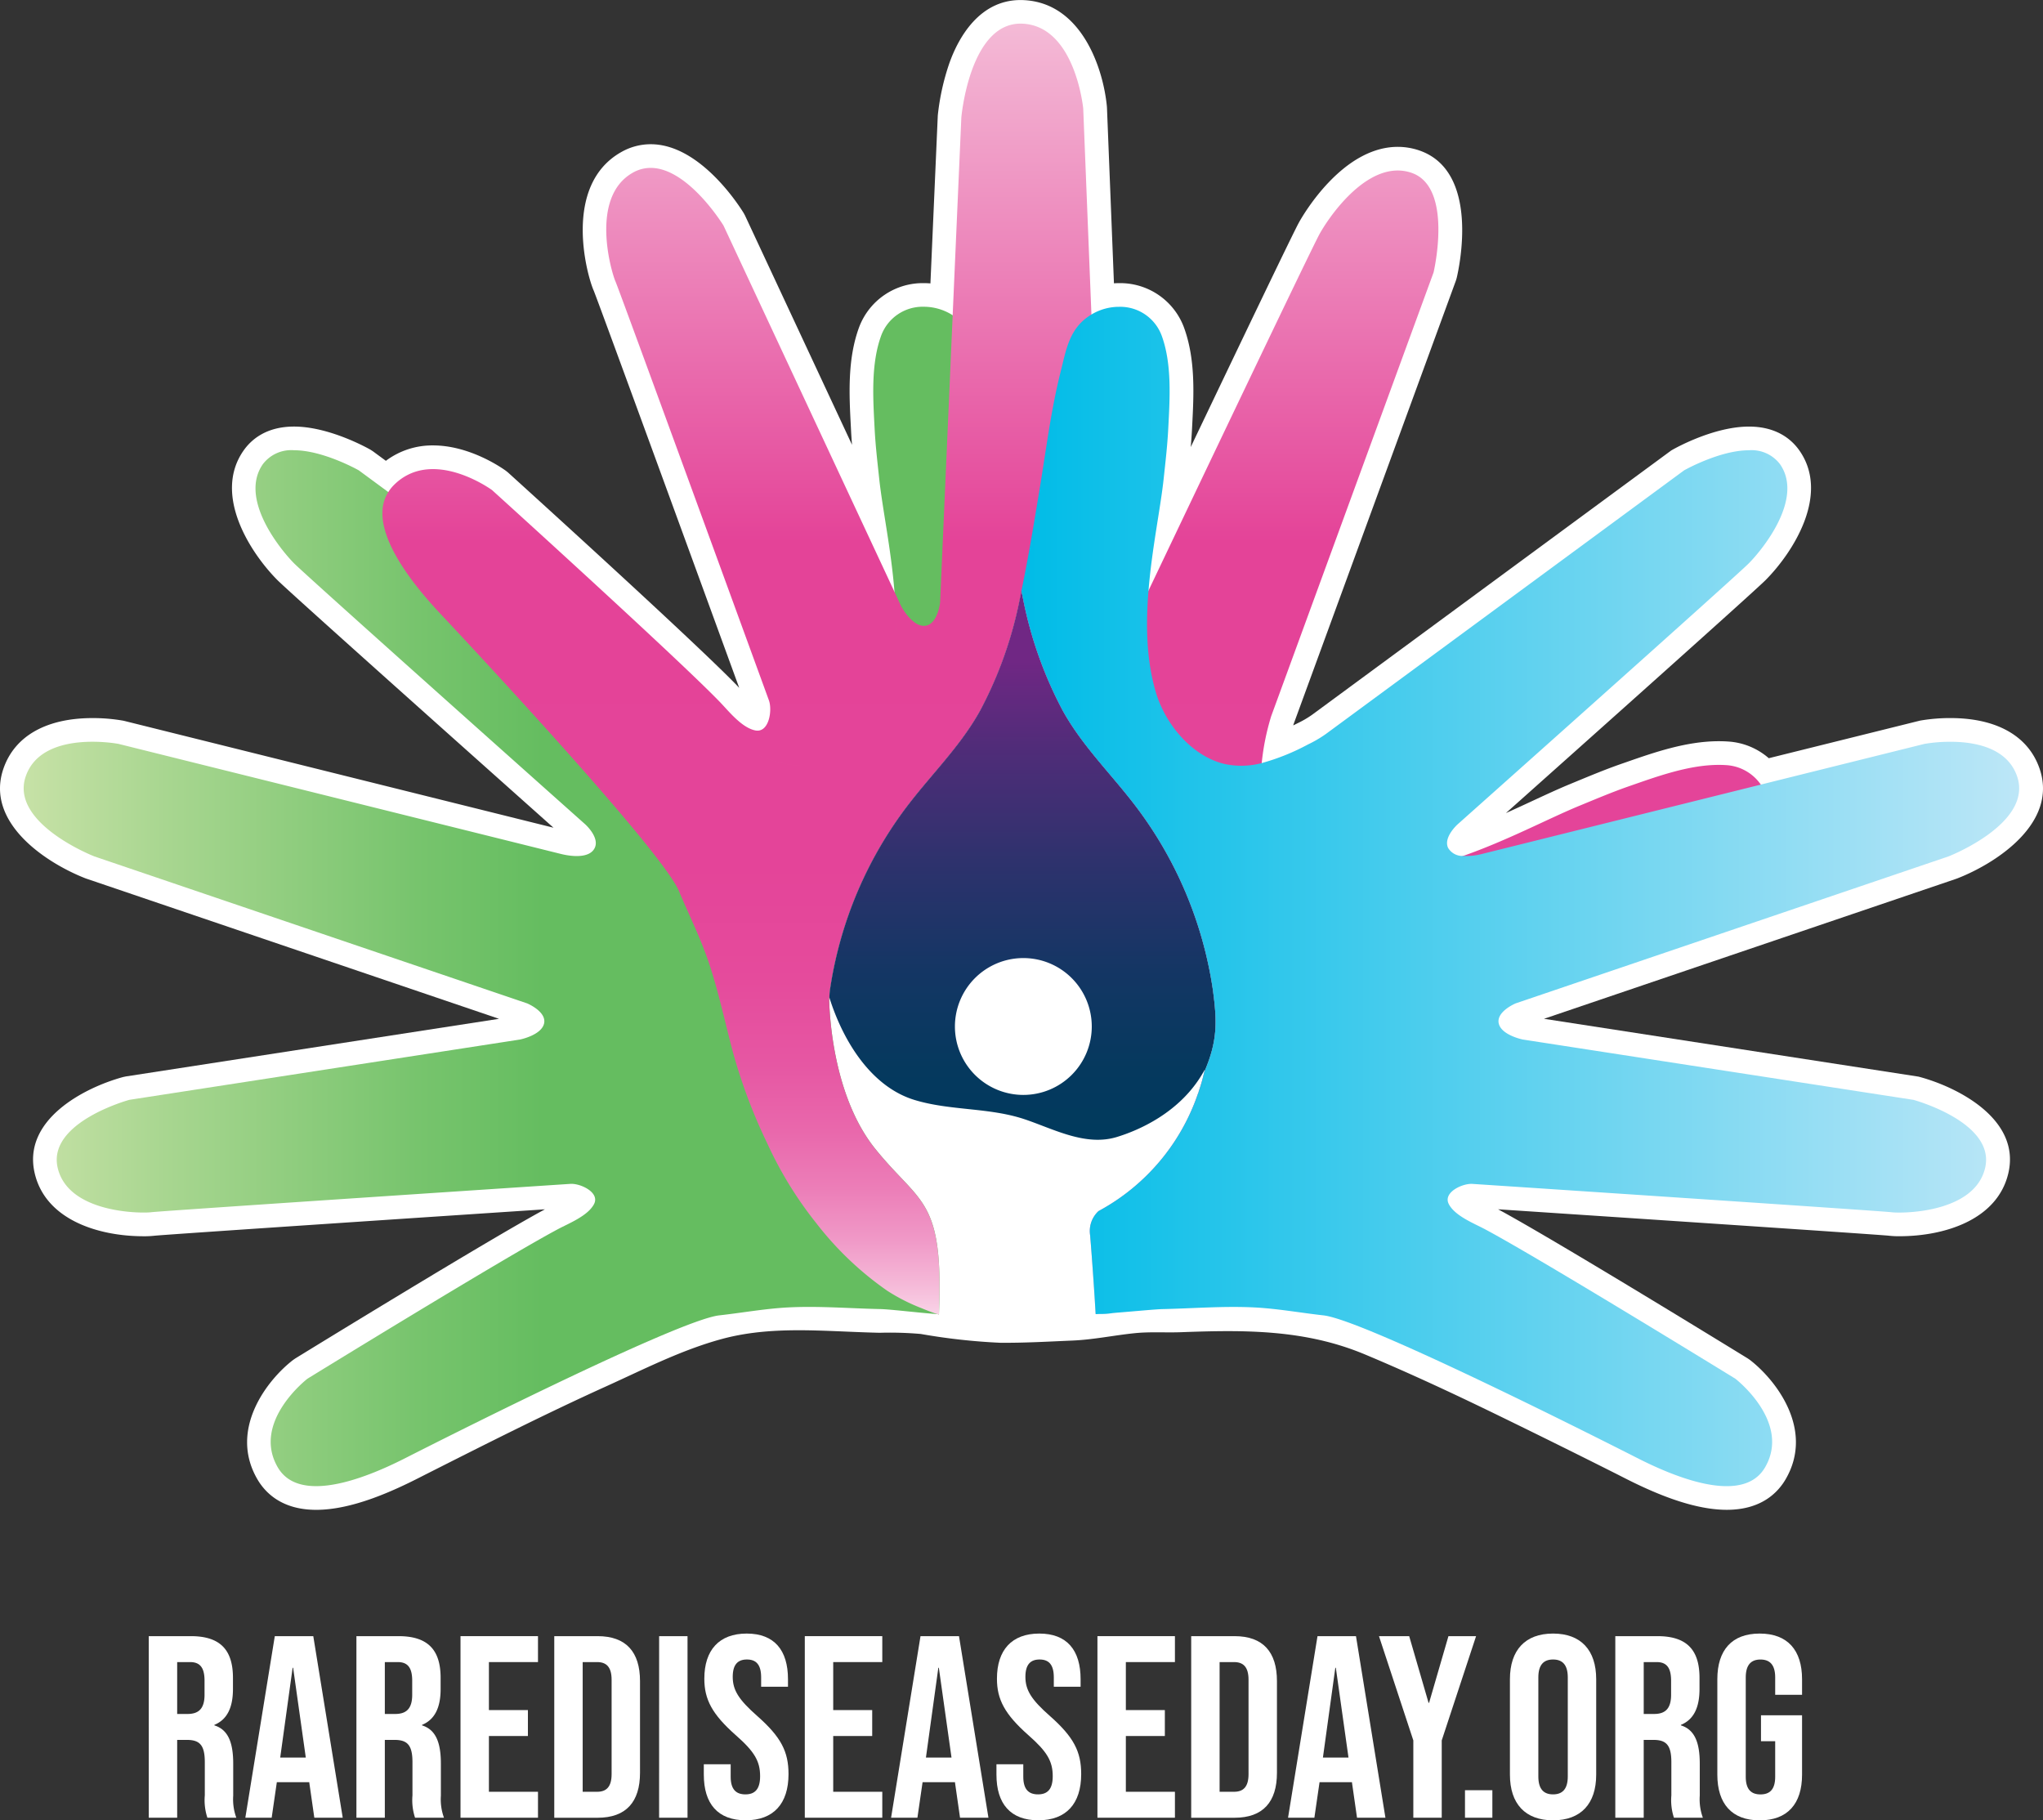 <svg xmlns="http://www.w3.org/2000/svg" xmlns:xlink="http://www.w3.org/1999/xlink" width="341.347" height="304.124" viewBox="0 0 341.347 304.124"><rect x="0" y="0" width="341.347" height="304.124" fill="#333333" stroke="none"/><defs><linearGradient id="a" y1="0.5" x2="1" y2="0.5" gradientUnits="objectBoundingBox"><stop offset="0" stop-color="#c6e1a6"/><stop offset="0.139" stop-color="#a8d690"/><stop offset="0.393" stop-color="#77c46d"/><stop offset="0.519" stop-color="#65bd60"/></linearGradient><linearGradient id="b" x1="0.499" y1="1.001" x2="0.499" gradientUnits="objectBoundingBox"><stop offset="0" stop-color="#fadaeb"/><stop offset="0.029" stop-color="#f5b9d8"/><stop offset="0.063" stop-color="#f099c7"/><stop offset="0.102" stop-color="#ec7eb8"/><stop offset="0.146" stop-color="#e968ac"/><stop offset="0.197" stop-color="#e657a3"/><stop offset="0.261" stop-color="#e54b9c"/><stop offset="0.35" stop-color="#e44499"/><stop offset="0.597" stop-color="#e44398"/><stop offset="1" stop-color="#f4bcd7"/></linearGradient><linearGradient id="c" x1="0.5" y1="1" x2="0.5" y2="0" xlink:href="#b"/><linearGradient id="d" x1="0.5" y1="1" x2="0.5" gradientUnits="objectBoundingBox"><stop offset="0" stop-color="#003a5d"/><stop offset="0.141" stop-color="#05395e"/><stop offset="0.318" stop-color="#143664"/><stop offset="0.514" stop-color="#2e326d"/><stop offset="0.721" stop-color="#512c79"/><stop offset="0.872" stop-color="#702784"/></linearGradient><linearGradient id="e" y1="0.5" x2="1" y2="0.5" gradientUnits="objectBoundingBox"><stop offset="0" stop-color="#00bce7"/><stop offset="1" stop-color="#bfe7f7"/></linearGradient><linearGradient id="f" x1="-0.008" y1="0.5" x2="1.006" y2="0.5" xlink:href="#e"/></defs><g transform="translate(-795.528 -586.918)"><path d="M820.383,860.274h7.033c4.92,0,7.035,2.3,7.035,6.977v1.863c0,3.12-.993,5.114-3.107,5.981v.086c2.373.737,3.15,2.99,3.15,6.414v5.33a8.96,8.96,0,0,0,.517,3.683h-4.833a9.363,9.363,0,0,1-.431-3.726v-5.547c0-2.817-.82-3.727-2.978-3.727H825.13v13h-4.747Zm6.473,13c1.769,0,2.847-.78,2.847-3.207v-2.339c0-2.167-.733-3.121-2.416-3.121H825.13v8.667Z" fill="#fff"/><path d="M841.442,860.274h6.43l4.919,30.334h-4.746l-.863-6.023v.086h-5.4l-.862,5.937h-4.4Zm5.178,20.281-2.114-14.994h-.086l-2.072,14.994Z" fill="#fff"/><path d="M855.079,860.274h7.034c4.919,0,7.034,2.3,7.034,6.977v1.863c0,3.12-.993,5.114-3.107,5.981v.086c2.373.737,3.15,2.99,3.15,6.414v5.33a8.977,8.977,0,0,0,.517,3.683h-4.833a9.383,9.383,0,0,1-.431-3.726v-5.547c0-2.817-.82-3.727-2.977-3.727h-1.64v13h-4.747Zm6.473,13c1.769,0,2.848-.78,2.848-3.207v-2.339c0-2.167-.734-3.121-2.417-3.121h-2.157v8.667Z" fill="#fff"/><path d="M872.471,860.274h12.945v4.333h-8.2v8.018h6.515v4.333h-6.515v9.317h8.2v4.333H872.471Z" fill="#fff"/><path d="M888.136,860.274h7.249c4.747,0,7.077,2.644,7.077,7.5v15.34c0,4.854-2.33,7.5-7.077,7.5h-7.249Zm7.163,26c1.51,0,2.417-.78,2.417-2.947V867.554c0-2.166-.907-2.947-2.417-2.947h-2.416v21.668Z" fill="#fff"/><path d="M905.657,860.274H910.4v30.334h-4.747Z" fill="#fff"/><path d="M913.122,883.415v-1.733h4.488v2.08c0,2.166.949,2.946,2.46,2.946s2.459-.78,2.459-3.033c0-2.514-.949-4.117-4.056-6.847-3.97-3.51-5.265-5.98-5.265-9.447,0-4.767,2.46-7.54,7.078-7.54s6.9,2.773,6.9,7.627v1.256H922.7v-1.56c0-2.166-.863-2.99-2.374-2.99s-2.373.824-2.373,2.9c0,2.21.993,3.813,4.1,6.543,3.969,3.51,5.221,5.937,5.221,9.707,0,4.941-2.5,7.714-7.163,7.714S913.122,888.269,913.122,883.415Z" fill="#fff"/><path d="M929.995,860.274h12.946v4.333h-8.2v8.018h6.515v4.333h-6.515v9.317h8.2v4.333H929.995Z" fill="#fff"/><path d="M949.328,860.274h6.43l4.92,30.334h-4.747l-.863-6.023v.086h-5.394l-.863,5.937h-4.4Zm5.179,20.281-2.115-14.994h-.086l-2.071,14.994Z" fill="#fff"/><path d="M962.016,883.415v-1.733H966.5v2.08c0,2.166.949,2.946,2.46,2.946s2.46-.78,2.46-3.033c0-2.514-.95-4.117-4.056-6.847-3.971-3.51-5.265-5.98-5.265-9.447,0-4.767,2.459-7.54,7.077-7.54s6.9,2.773,6.9,7.627v1.256H971.6v-1.56c0-2.166-.863-2.99-2.373-2.99s-2.374.824-2.374,2.9c0,2.21.993,3.813,4.1,6.543,3.97,3.51,5.221,5.937,5.221,9.707,0,4.941-2.5,7.714-7.163,7.714S962.016,888.269,962.016,883.415Z" fill="#fff"/><path d="M978.89,860.274h12.946v4.333h-8.2v8.018h6.516v4.333h-6.516v9.317h8.2v4.333H978.89Z" fill="#fff"/><path d="M994.555,860.274h7.25c4.747,0,7.077,2.644,7.077,7.5v15.34c0,4.854-2.33,7.5-7.077,7.5h-7.25Zm7.164,26c1.51,0,2.416-.78,2.416-2.947V867.554c0-2.166-.906-2.947-2.416-2.947H999.3v21.668Z" fill="#fff"/><path d="M1015.658,860.274h6.429l4.92,30.334h-4.747l-.863-6.023v.086H1016l-.863,5.937h-4.4Zm5.178,20.281-2.114-14.994h-.087l-2.071,14.994Z" fill="#fff"/><path d="M1031.668,877.694l-5.739-17.42h5.048l3.237,11.137h.086l3.236-11.137h4.618l-5.74,17.42v12.914h-4.746Z" fill="#fff"/><path d="M1040.3,886.015h4.574v4.593H1040.3Z" fill="#fff"/><path d="M1047.809,883.415V867.468c0-4.854,2.546-7.627,7.206-7.627s7.207,2.773,7.207,7.627v15.947c0,4.854-2.546,7.627-7.207,7.627S1047.809,888.269,1047.809,883.415Zm9.666.3V867.164c0-2.166-.949-2.99-2.46-2.99s-2.459.824-2.459,2.99v16.554c0,2.167.949,2.99,2.459,2.99S1057.475,885.885,1057.475,883.718Z" fill="#fff"/><path d="M1065.416,860.274h7.035c4.918,0,7.033,2.3,7.033,6.977v1.863c0,3.12-.992,5.114-3.107,5.981v.086c2.373.737,3.15,2.99,3.15,6.414v5.33a8.958,8.958,0,0,0,.518,3.683h-4.833a9.362,9.362,0,0,1-.431-3.726v-5.547c0-2.817-.82-3.727-2.978-3.727h-1.64v13h-4.747Zm6.474,13c1.769,0,2.847-.78,2.847-3.207v-2.339c0-2.167-.733-3.121-2.416-3.121h-2.158v8.667Z" fill="#fff"/><path d="M1082.463,883.415V867.468c0-4.854,2.416-7.627,7.077-7.627s7.077,2.773,7.077,7.627v2.6h-4.488v-2.9c0-2.166-.949-2.99-2.46-2.99s-2.459.824-2.459,2.99v16.6c0,2.166.949,2.946,2.459,2.946s2.46-.78,2.46-2.946v-5.937h-2.373v-4.334h6.861v9.924c0,4.854-2.417,7.627-7.077,7.627S1082.463,888.269,1082.463,883.415Z" fill="#fff"/><path d="M1122.533,733.685c6.576-2.555,16.875-9.292,13.774-18.339-1.871-5.454-7.162-8.459-14.9-8.459a29.326,29.326,0,0,0-5.073.425l-25.275,6.281a11.406,11.406,0,0,0-6.765-2.786c-.513-.036-1.043-.054-1.573-.054-5.458,0-10.836,1.878-15.58,3.534l-.719.249c-2.546.888-5.018,1.91-7.412,2.9l-1.131.469c-1.945.8-4.084,1.792-6.348,2.843-1.4.652-2.874,1.334-4.394,2.014,12.649-11.276,41.542-37.059,43.418-38.955,4.511-4.558,10.771-14.234,5.634-21.6-1.277-1.833-3.779-4.019-8.439-4.019-5.8,0-12.091,3.478-12.79,3.876l-.2.114-60.037,44.181a16.4,16.4,0,0,1-2.411,1.4c-.235.119-.472.236-.71.354.037-.125.064-.214.08-.262l27.1-74.049.133-.446c.433-1.82,3.918-17.874-6.3-21.319a11.13,11.13,0,0,0-3.549-.583c-9.223,0-15.792,11.342-16.509,12.635-.955,1.717-9.854,20.293-18.077,37.519.079-.928.147-1.863.2-2.8l.037-.713c.274-5.238.586-11.173-1.388-16.516a11.364,11.364,0,0,0-10.838-7.356c-.28,0-.561.009-.843.029l-1.166-29.337-.015-.22c-.612-6.383-4.226-17.3-13.9-17.757-7.384-.338-10.948,6.445-12.386,10.443a39.452,39.452,0,0,0-1.966,8.831l-1.23,28.056c-.357-.03-.715-.046-1.075-.046a11.362,11.362,0,0,0-10.838,7.359c-1.974,5.341-1.662,11.276-1.388,16.514l.037.713q.063,1.217.164,2.423L920.008,622.93l-.209-.39c-.721-1.18-7.287-11.525-15.541-11.525a9.912,9.912,0,0,0-4.96,1.327c-9.8,5.565-5.75,20.48-4.572,23.128.841,2.053,19.242,52.465,24.313,66.374-.16-.174-.316-.337-.464-.491-7.479-7.7-36.915-34.358-38.164-35.491l-.32-.259c-.6-.437-6.008-4.267-12.2-4.267A12.921,12.921,0,0,0,860,663.908l-2.164-1.592-.392-.254c-.7-.4-6.995-3.876-12.791-3.876-4.659,0-7.161,2.186-8.439,4.019-5.138,7.368,1.124,17.044,5.634,21.6,2.03,2.053,35.682,32.062,46.157,41.4l-71.72-17.844-.215-.046a29.352,29.352,0,0,0-5.073-.425c-7.738,0-13.029,3.005-14.9,8.459-3.1,9.047,7.2,15.784,13.773,18.339l69.035,23.445-62.354,9.631-.433.091c-6.494,1.763-16.916,7.143-14.783,16.119,1.835,7.733,10.6,10.488,18.2,10.488a15.163,15.163,0,0,0,1.754-.083c2.083-.22,50.014-3.406,65.29-4.418-9.452,5.085-40.407,24.114-41.739,24.932l-.338.236c-4.2,3.226-10.848,11.545-5.972,19.931,1.357,2.33,4.164,5.11,9.836,5.11,6.021,0,12.84-3.135,17.446-5.492l.966-.492c9.944-5.021,19.906-10.067,30.056-14.661,6.352-2.875,12.622-6.1,19.384-7.92,6.992-1.882,14.181-1.482,21.34-1.188,1.626.066,3.308.136,4.983.17a59.367,59.367,0,0,1,6.829.2,103.467,103.467,0,0,0,13.248,1.47c4.045.039,8.084-.2,12.123-.37,3.545-.154,6.925-.884,10.44-1.237,2.547-.255,5.127-.062,7.683-.158,10.7-.4,20.726-.47,30.733,3.719,7.526,3.151,14.922,6.607,22.256,10.178q9.924,4.833,19.779,9.793l.966.492c4.6,2.357,11.425,5.492,17.446,5.492,5.671,0,8.479-2.78,9.834-5.11,4.878-8.386-1.773-16.705-5.971-19.931l-.338-.236c-1.333-.818-32.291-19.85-41.74-24.932,15.271,1.011,63.2,4.2,65.227,4.407a14.625,14.625,0,0,0,1.818.094c7.594,0,16.363-2.755,18.2-10.488,2.132-8.976-8.29-14.356-14.784-16.119l-.213-.057L1053.5,757.13l68.874-23.387Z" fill="#fff"/><path d="M963.033,667.909c-1.029-6.277-1.826-12.642-3.381-18.815-.944-3.749-1.442-7.259-4.948-9.5-.055-.035-.106-.073-.162-.108a8.941,8.941,0,0,0-4.64-1.318,7.384,7.384,0,0,0-7.127,4.772c-1.773,4.8-1.368,10.637-1.111,15.654.145,2.814.475,5.6.775,8.4.53,4.929,1.977,11.69,2.538,18.782.45,5.679.333,11.566-1.277,16.9-1.6,5.3-6.075,10.693-11.625,11.911-4.771,1.046-9.6-1.209-13.771-3.3a20.232,20.232,0,0,1-2.981-1.744l-54.916-40.413-4.929-3.629s-5.919-3.36-10.838-3.36a5.943,5.943,0,0,0-5.193,2.326c-4.029,5.777,2.951,14.281,5.2,16.553S893.3,724.631,893.3,724.631s2.44,2.168,1.6,3.944-3.824,1.473-5.709,1L815.317,711.2s-12.793-2.435-15.49,5.43S811.292,730,811.292,730l72.317,24.557s3.245,1.349,2.83,3.329-4.023,2.707-4.023,2.707L817.143,770.67s-13.786,3.744-11.971,11.389,14.12,7.591,15.634,7.386,69.65-4.712,70.02-4.734c1.671-.112,4.972,1.427,3.951,3.38s-4.156,3.194-5.954,4.147c-8.925,4.729-41.924,25.023-41.924,25.023s-9.378,7.213-4.961,14.807,19.791-.781,22.539-2.163,44.217-22.444,51.236-23.227c3.882-.432,7.76-1.146,11.664-1.334,5.08-.244,10.155.177,15.231.284,1.672.034,6.328.61,9.586.849.073.024.141.049.216.073.8-19.571-3.051-18.289-10.633-27.687-7.8-9.674-7.713-25.388-7.713-25.388.022.068.046.137.068.205a8.676,8.676,0,0,1,.063-1.355,66.832,66.832,0,0,1,13.209-31.12c4.019-5.212,8.675-9.767,11.886-15.573a67.441,67.441,0,0,0,6.6-18.535c.107-.489.2-.98.3-1.47C964.969,679.751,964,673.833,963.033,667.909Z" fill="url(#a)"/><g style="mix-blend-mode:multiply;isolation:isolate"><path d="M996.747,765.961c.023-.109.042-.2.052-.255C996.789,765.758,996.772,765.849,996.747,765.961Z" fill="url(#b)"/><path d="M1089.727,718a7.584,7.584,0,0,0-5.722-3.246q-.643-.045-1.294-.044c-5.049,0-10.358,1.948-15,3.563-2.828.984-5.57,2.149-8.338,3.286-5.152,2.125-11.948,5.755-19.378,8.361a48.157,48.157,0,0,1-16.21,3.1,22.716,22.716,0,0,1-13.138-4.451c-4.311-3.139-4.8-9.2-4.31-14.163a40.194,40.194,0,0,1,1.589-7.851l27.124-74.12s3.382-14.262-3.708-16.653a7.12,7.12,0,0,0-2.283-.378c-6.18,0-11.584,7.954-13.053,10.6-1.425,2.566-22.825,47.485-28.587,59.588-.9,1.891-1.422,2.989-1.422,2.989s-1.484,3.133-3.546,2.8-2.639-3.463-2.721-5.526c-.045-1.12-.993-24.917-1.846-46.4-.718-18.016-1.37-34.4-1.37-34.4s-1.319-13.769-10.14-14.181c-.112-.007-.223-.008-.333-.008-8.525,0-9.891,15.673-9.891,15.673L954.7,639.6l-2.1,48s-.412,3.71-2.556,3.875-3.958-3.3-3.958-3.3l-1.114-2.389L916.41,624.6s-5.89-9.631-12.165-9.631a6,6,0,0,0-3.005.811c-7.255,4.122-3.545,16.653-2.886,18.137s25.505,69.624,25.641,70c.61,1.67.02,5.494-2.275,5.033s-4.49-3.288-6-4.839c-7.477-7.7-37.981-35.316-37.981-35.316s-10.142-7.419-16.573-.66a6.412,6.412,0,0,0-.763,1c-4.451,6.979,7.546,19.07,9.668,21.348,2.227,2.39,36.03,38.419,38.915,45.346,1.6,3.827,3.476,7.573,4.828,11.5,1.758,5.108,2.836,10.409,4.238,15.617a90.542,90.542,0,0,0,5.718,15.1,63.8,63.8,0,0,0,8.165,13.257,53.617,53.617,0,0,0,11.837,11.265,31.44,31.44,0,0,0,5.623,2.869c.842.349,1.835.744,3.011,1.121.8-19.571-3.051-18.289-10.633-27.687-7.8-9.674-7.713-25.388-7.713-25.388.022.068.046.137.068.205a8.676,8.676,0,0,1,.063-1.355,66.832,66.832,0,0,1,13.209-31.12c4.019-5.212,8.675-9.767,11.886-15.573a67.441,67.441,0,0,0,6.6-18.535c.107-.489.2-.98.3-1.47.1.49.193.981.3,1.47a67.375,67.375,0,0,0,6.6,18.535c3.211,5.806,7.867,10.361,11.886,15.573a66.81,66.81,0,0,1,13.208,31.12c.723,5.38.772,8.564-1.454,13.721.007-.033.011-.054.018-.085a29.81,29.81,0,0,1-.926,3.275c-.015.058-.029.114-.042.173a.846.846,0,0,1-.086.2,35.171,35.171,0,0,1-16.624,19.646,4.538,4.538,0,0,0-1.4,4.039c.188,2.135.71,9.3.912,13.11a16.914,16.914,0,0,0,6.033-.865c1.445-.537,2.879-1.128,4.317-1.765a70.982,70.982,0,0,0,27.811-22.717c4.119-5.65,7.381-11.751,12.345-16.754a71.748,71.748,0,0,1,16.941-12.239c6.077-3.29,12.31-6.245,18.541-9.227,6.093-2.915,12.347-5.619,18.179-9.039,3.6-2.111,7.089-3.671,8.278-8.067A9.233,9.233,0,0,0,1089.727,718Zm-167.342-4.807a19.424,19.424,0,0,0,7.006,1.662A19.383,19.383,0,0,1,922.385,713.194Zm22.81-20.975q.02-1.074,0-2.15Q945.213,691.146,945.2,692.219Z" fill="url(#c)"/></g><path d="M998.183,752.325a66.81,66.81,0,0,0-13.208-31.12c-4.019-5.212-8.675-9.767-11.886-15.573a67.375,67.375,0,0,1-6.6-18.535c-.105-.489-.2-.98-.3-1.47-.1.49-.194.981-.3,1.47a67.441,67.441,0,0,1-6.6,18.535c-3.211,5.806-7.867,10.361-11.886,15.573a66.832,66.832,0,0,0-13.209,31.12,9.91,9.91,0,0,0-.085,1.285c2.333,7.388,7.039,14.9,14.229,17.084,6.006,1.825,12.449,1.225,18.423,3.234,4.84,1.627,10.132,4.546,15.358,2.955,3.386-1.029,10.814-4.03,14.693-11.248,0,0-.026.145-.084.411C998.955,760.889,998.906,757.705,998.183,752.325Zm-31.672,17.524a11.432,11.432,0,1,1,11.431-11.433A11.433,11.433,0,0,1,966.511,769.849Z" fill="url(#d)"/><g style="mix-blend-mode:multiply;isolation:isolate"><path d="M1048.77,754.553,1121.087,730s14.161-5.5,11.464-13.367c-1.664-4.855-7.18-5.785-11.156-5.785a25.725,25.725,0,0,0-4.331.355l-27.337,6.8-46.54,11.577a10.7,10.7,0,0,1-3.192.343,2.778,2.778,0,0,1-2.516-1.346c-.842-1.776,1.6-3.944,1.6-3.944s46.407-41.336,48.655-43.609,9.228-10.776,5.2-16.553a5.945,5.945,0,0,0-5.192-2.326c-4.92,0-10.837,3.36-10.837,3.36l-59.848,44.042a20.068,20.068,0,0,1-2.98,1.744,37.122,37.122,0,0,1-7.738,3.118,13.4,13.4,0,0,1-6.034.186c-5.549-1.218-10.025-6.612-11.624-11.911-1.628-5.393-1.727-11.353-1.26-17.088.57-7.024,1.995-13.71,2.522-18.594.3-2.8.628-5.589.773-8.4.258-5.017.665-10.85-1.11-15.654a7.381,7.381,0,0,0-7.124-4.769,8.924,8.924,0,0,0-4.6,1.29.5.5,0,0,0-.046.025c-3.66,2.231-4.151,5.794-5.111,9.6-1.555,6.173-2.351,12.538-3.38,18.815-.972,5.924-1.936,11.842-3.156,17.718.1.49.193.981.3,1.47a67.375,67.375,0,0,0,6.6,18.535c3.211,5.806,7.867,10.361,11.886,15.573a66.81,66.81,0,0,1,13.208,31.12c.723,5.38.772,8.564-1.454,13.721.007-.033.011-.054.018-.085a29.81,29.81,0,0,1-.926,3.275c-.015.058-.029.114-.042.173a.846.846,0,0,1-.086.2,35.171,35.171,0,0,1-16.624,19.646,4.538,4.538,0,0,0-1.4,4.039c.188,2.135.71,9.3.912,13.11h.011c0,.023,0,.047,0,.07.2-.008.423-.02.657-.033a11.751,11.751,0,0,0,2.216-.154c3.178-.249,7.188-.633,8.3-.655,5.075-.107,10.152-.528,15.232-.284,3.9.188,7.78.9,11.663,1.334,7.02.783,48.489,21.845,51.236,23.227s18.124,9.756,22.54,2.163-4.962-14.807-4.962-14.807-33-20.294-41.924-25.023c-1.8-.953-4.929-2.186-5.953-4.147s2.279-3.492,3.949-3.38c.371.022,68.51,4.53,70.02,4.734s13.82.257,15.634-7.386-11.969-11.389-11.969-11.389l-65.274-10.081s-3.607-.725-4.023-2.707S1048.77,754.553,1048.77,754.553Z" fill="url(#e)"/><path d="M996.747,765.961c.023-.109.042-.2.052-.255C996.789,765.758,996.772,765.849,996.747,765.961Z" fill="url(#f)"/></g></g></svg>